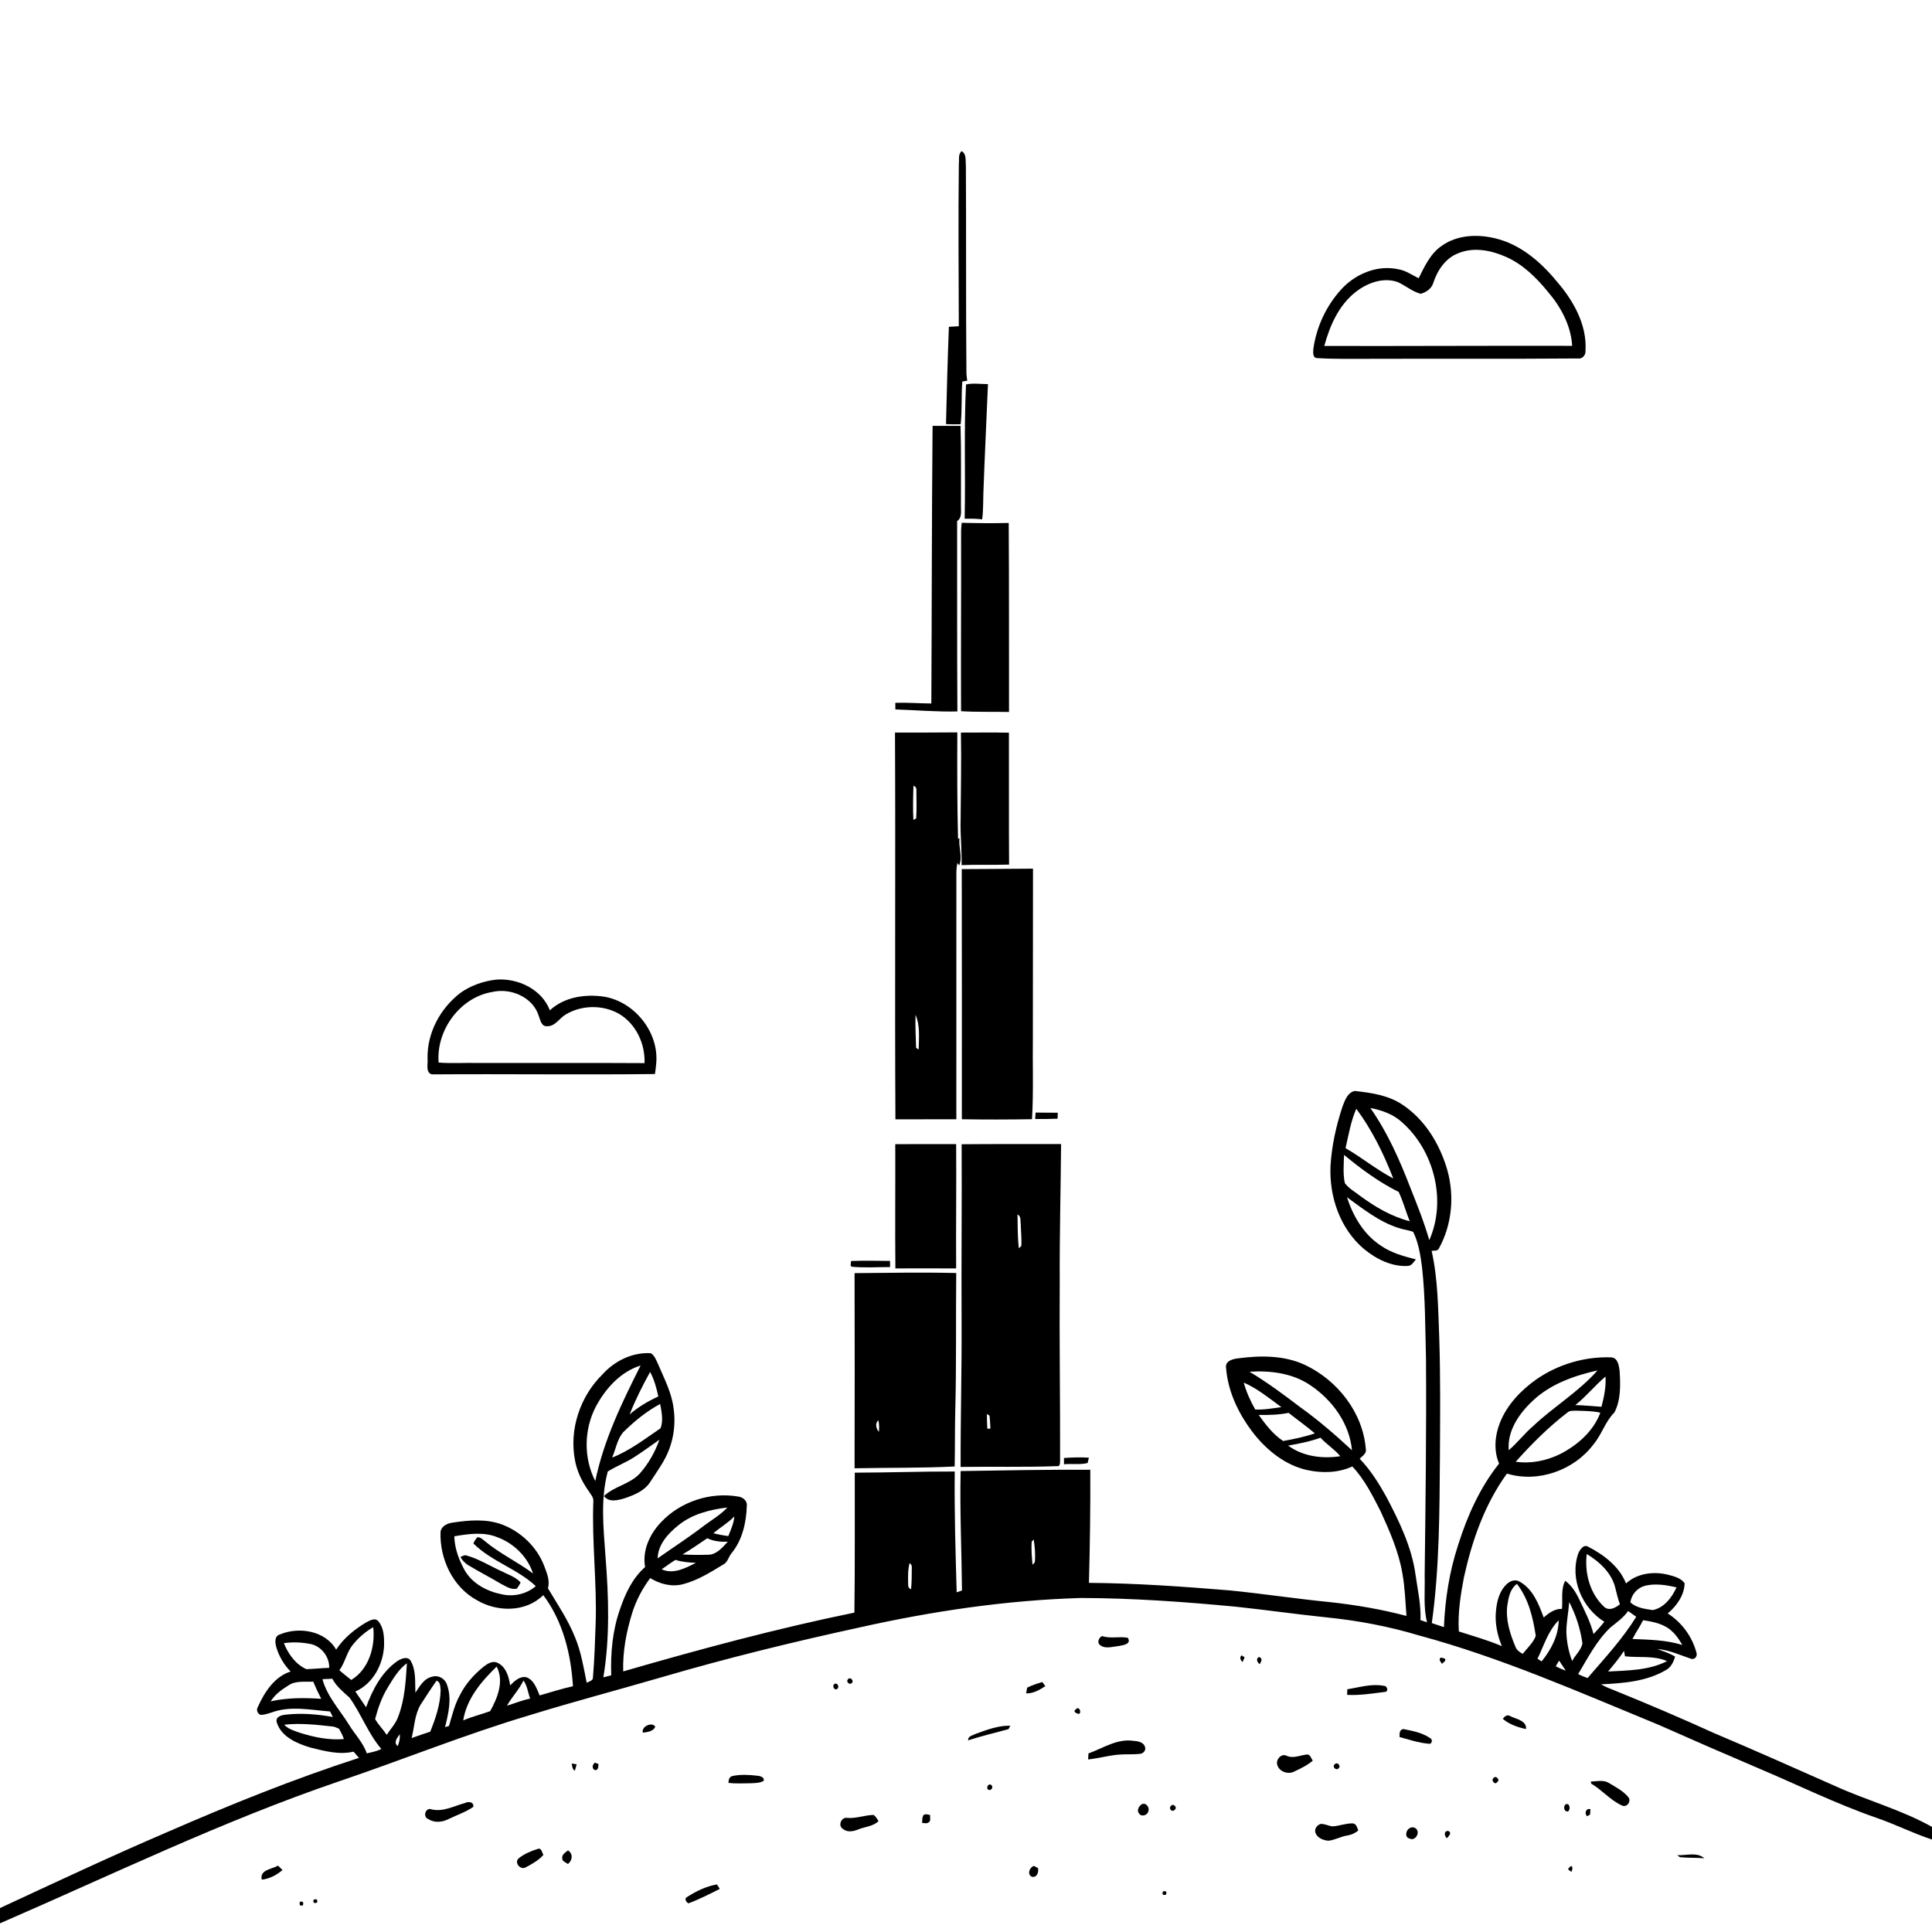 <svg xmlns="http://www.w3.org/2000/svg" viewBox="0 0 1024 1024" version="1.1">
<g id="Parent-Group"><g id="Group-rgba(0,0,0,0)" fill="rgba(0,0,0,0)">
<path fill="rgba(0,0,0,0)" opacity="1.00" d=" M 0.00 0.00 L 1024.00 0.00 L 1024.00 968.30 C 1007.63 959.12 989.39 954.27 972.39 946.52 C 951.10 937.13 929.88 927.59 908.44 918.56 C 891.16 910.70 873.70 903.25 856.10 896.11 C 853.52 895.13 850.96 894.08 848.56 892.73 C 860.29 892.15 872.62 891.29 882.98 885.16 C 885.71 883.72 886.98 880.84 887.86 878.05 C 884.90 876.22 881.58 875.19 878.34 874.03 C 884.55 874.46 890.21 877.14 896.02 879.09 C 898.06 880.01 899.85 877.95 899.16 875.97 C 896.91 867.43 891.37 859.90 883.91 855.16 C 888.64 851.25 892.78 845.43 892.89 839.13 C 890.80 836.26 887.08 835.43 883.84 834.58 C 876.31 832.76 867.72 833.89 861.83 839.25 C 858.26 830.26 850.13 824.13 841.82 819.82 C 839.32 818.27 837.33 821.45 836.49 823.44 C 831.90 836.79 838.53 852.29 850.33 859.57 C 848.55 861.85 846.58 863.97 844.60 866.09 C 842.98 859.69 839.91 853.81 837.11 847.87 C 835.31 844.06 833.04 840.39 829.61 837.85 C 827.16 842.42 828.37 847.78 827.88 852.73 C 824.04 852.65 820.92 854.87 818.21 857.32 C 815.54 850.20 812.55 842.34 805.57 838.38 C 803.29 836.87 800.41 837.84 798.62 839.62 C 794.65 843.26 793.33 848.85 792.87 854.03 C 792.28 860.34 793.60 866.68 796.02 872.50 C 788.63 869.32 780.86 867.16 773.21 864.70 C 772.62 855.01 774.11 845.37 775.94 835.89 C 780.24 816.48 786.93 797.24 798.71 781.03 C 815.26 786.11 834.39 779.23 844.65 765.46 C 848.99 760.26 850.83 753.43 855.68 748.62 C 859.19 741.86 858.88 733.85 858.42 726.45 C 858.05 723.72 857.45 719.61 853.96 719.43 C 839.89 718.92 825.71 723.14 814.16 731.19 C 805.99 737.01 798.71 744.64 794.99 754.09 C 792.27 760.92 791.62 768.86 794.54 775.73 C 784.42 788.42 777.68 803.47 772.84 818.88 C 768.21 832.93 765.92 847.65 765.31 862.41 C 763.17 861.68 761.03 860.97 758.89 860.27 C 763.00 830.71 762.96 800.75 763.20 770.95 C 763.30 750.30 763.51 729.65 762.83 709.01 C 762.21 693.62 762.19 678.07 758.79 662.97 C 760.13 662.75 762.01 663.24 762.69 661.63 C 769.62 649.04 770.98 633.75 767.06 619.98 C 763.14 606.47 755.33 593.54 743.48 585.61 C 736.00 580.51 726.86 579.19 718.07 578.23 C 714.20 579.00 712.81 583.31 711.53 586.54 C 708.20 596.72 705.80 607.28 705.20 618.00 C 704.44 634.25 710.30 651.35 722.96 662.01 C 729.42 667.32 737.58 671.46 746.13 670.98 C 748.23 670.93 749.24 668.91 750.43 667.50 C 743.97 665.84 737.37 664.07 731.84 660.19 C 722.83 654.30 717.16 644.61 713.91 634.56 C 722.46 640.74 730.93 647.53 741.11 650.81 C 743.68 651.73 746.47 651.90 749.01 652.92 C 751.89 658.72 752.85 665.24 753.70 671.59 C 755.49 687.66 755.37 703.84 755.80 719.98 C 756.08 758.33 755.56 796.68 755.10 835.02 C 755.33 843.28 754.34 851.74 756.35 859.83 C 755.19 859.44 754.02 859.04 752.88 858.70 C 753.24 850.69 751.41 842.79 750.30 834.91 C 748.31 820.04 741.65 806.40 734.75 793.27 C 730.77 786.11 726.36 779.09 720.66 773.15 C 722.07 771.72 724.39 770.44 723.92 768.07 C 722.39 748.70 708.93 731.59 691.63 723.42 C 680.56 718.25 667.90 718.40 656.04 719.97 C 653.33 720.29 649.31 721.37 649.83 724.92 C 650.82 737.91 656.79 750.04 664.77 760.16 C 671.91 769.08 681.47 776.64 692.82 779.16 C 700.72 780.90 709.34 780.69 716.77 777.26 C 723.26 784.16 727.52 792.73 731.79 801.09 C 736.61 811.70 741.39 822.53 743.33 834.11 C 744.65 841.50 744.87 849.02 745.45 856.48 C 732.20 852.96 718.64 850.66 705.02 849.17 C 687.29 847.43 669.66 844.74 651.93 842.96 C 627.06 840.90 602.13 839.14 577.16 838.95 C 577.70 818.96 577.98 798.98 577.87 778.99 C 554.97 778.92 532.06 779.31 509.16 779.69 C 508.67 800.80 509.68 821.89 509.87 842.99 C 508.93 843.31 507.99 843.63 507.06 843.96 C 506.44 822.63 505.79 801.28 506.04 779.93 C 488.37 779.87 470.71 780.52 453.05 780.54 C 452.98 805.27 453.19 829.99 452.85 854.72 C 411.54 863.17 370.80 874.17 330.31 885.88 C 330.00 875.40 331.94 864.96 335.05 854.98 C 337.13 848.29 340.45 842.04 344.62 836.42 C 349.80 839.59 356.09 841.25 362.09 839.63 C 369.77 837.62 376.60 833.33 383.31 829.24 C 385.61 828.11 386.08 825.42 387.50 823.52 C 393.42 816.47 395.58 807.01 395.82 798.00 C 396.11 795.29 393.54 793.42 391.10 793.18 C 376.53 790.71 360.77 795.85 350.58 806.59 C 344.48 812.83 340.32 821.71 341.91 830.57 C 335.31 836.37 331.45 844.51 328.69 852.69 C 324.66 863.96 323.55 876.06 323.96 887.96 C 322.57 888.31 321.17 888.65 319.79 889.03 C 323.32 867.90 322.62 846.31 320.93 825.03 C 319.89 810.02 318.15 794.66 322.14 779.91 C 326.71 777.09 331.76 775.16 336.27 772.24 C 340.78 769.33 345.13 766.18 349.51 763.08 C 347.18 769.65 343.66 775.88 339.02 781.09 C 333.80 786.69 325.57 787.74 320.10 792.93 C 322.71 796.43 327.41 795.21 330.96 794.15 C 336.05 792.43 341.56 790.26 344.59 785.53 C 347.30 781.27 350.31 777.18 352.65 772.69 C 356.89 764.55 358.36 755.06 356.95 746.00 C 355.88 737.87 351.98 730.57 348.85 723.12 C 347.80 721.04 347.05 718.52 344.97 717.23 C 335.25 716.64 325.86 721.25 319.41 728.37 C 307.47 740.05 301.55 757.66 304.78 774.13 C 305.85 779.94 308.51 785.33 311.89 790.14 C 313.00 791.96 314.80 793.65 314.47 795.99 C 313.67 817.60 316.45 839.16 315.70 860.78 C 315.38 870.14 315.07 879.52 314.29 888.87 C 314.47 890.83 312.28 891.14 310.96 891.89 C 309.34 883.86 308.03 875.68 304.89 868.06 C 301.21 858.71 295.51 850.39 290.41 841.80 C 291.65 837.64 289.73 833.52 288.32 829.68 C 284.41 819.70 275.98 811.75 266.00 807.98 C 257.65 804.94 248.55 805.71 239.95 807.01 C 237.14 807.36 233.80 808.88 233.49 812.07 C 233.02 826.29 239.98 841.19 252.76 848.13 C 263.56 854.51 278.65 854.63 287.95 845.46 C 298.37 859.32 302.63 876.68 303.68 893.74 C 297.70 895.04 291.89 896.94 286.02 898.61 C 284.46 895.03 283.07 890.45 279.03 888.99 C 275.49 888.23 272.67 891.02 270.39 893.30 C 269.71 888.74 268.24 883.43 263.70 881.32 C 261.13 880.03 258.42 881.78 256.41 883.31 C 251.20 887.51 246.62 892.62 243.65 898.66 C 240.87 903.69 239.63 909.33 237.98 914.77 C 237.46 914.94 236.41 915.26 235.89 915.43 C 237.68 908.19 239.57 900.33 236.96 893.07 C 236.00 889.79 232.43 887.64 229.10 888.69 C 224.70 889.56 222.48 893.78 220.17 897.16 C 219.90 891.54 220.62 885.45 217.72 880.37 C 216.15 877.53 212.47 879.14 210.44 880.52 C 202.22 886.34 197.41 895.65 194.02 904.89 C 192.14 902.09 190.26 899.30 188.33 896.54 C 197.77 892.43 203.22 881.96 203.58 871.98 C 203.65 867.68 203.46 862.84 200.59 859.39 C 198.79 857.14 195.99 858.94 194.04 859.93 C 187.87 863.62 182.13 868.28 178.16 874.34 C 172.44 864.27 158.41 862.06 148.36 866.29 C 145.37 867.14 145.79 870.58 146.41 872.95 C 147.84 877.81 150.47 882.32 154.03 885.94 C 145.39 888.71 140.20 896.88 136.66 904.73 C 135.75 906.20 136.38 908.21 138.00 908.86 C 139.98 909.02 141.87 908.26 143.74 907.73 C 153.76 903.93 164.61 906.33 174.95 907.11 C 175.45 908.07 175.94 909.05 176.43 910.05 C 168.35 908.57 160.03 907.89 151.85 908.76 C 149.51 908.94 145.75 909.73 146.71 912.95 C 149.12 920.69 157.59 924.17 164.73 926.30 C 172.06 928.10 179.85 930.21 187.38 928.40 C 188.34 929.48 189.31 930.59 190.26 931.71 C 155.54 942.94 121.68 956.64 88.24 971.22 C 58.54 983.94 29.31 997.72 0.00 1011.31 L 0.00 0.00 M 508.21 86.90 C 507.87 115.57 508.11 144.24 508.19 172.91 C 506.43 173.02 504.68 173.12 502.93 173.22 C 502.27 190.40 501.80 207.59 501.40 224.77 C 503.99 224.95 506.58 224.90 509.18 224.85 C 509.99 217.34 509.47 209.76 510.03 202.23 C 510.69 202.11 512.00 201.87 512.66 201.75 C 512.49 200.51 512.31 199.29 512.23 198.06 C 511.89 161.35 512.16 124.64 511.94 87.94 C 511.64 85.32 512.44 81.63 509.70 80.11 C 507.69 81.77 508.51 84.64 508.21 86.90 M 764.24 130.23 C 758.18 134.30 755.07 141.16 751.92 147.47 C 748.38 145.76 745.07 143.36 741.11 142.71 C 729.91 140.24 718.12 145.26 710.65 153.64 C 702.84 162.29 697.70 173.40 696.10 184.94 C 696.03 186.59 695.61 189.63 697.98 189.78 C 706.95 190.39 715.94 190.13 724.92 190.18 C 761.94 190.05 798.96 190.29 835.98 189.99 C 838.51 190.47 840.50 188.42 840.35 185.92 C 841.18 172.01 833.85 159.20 825.01 149.03 C 816.46 138.63 805.57 129.31 792.15 126.24 C 782.83 124.03 772.27 124.54 764.24 130.23 M 512.02 203.77 C 510.83 227.47 511.81 251.20 511.29 274.92 C 514.39 274.89 517.49 274.88 520.58 275.26 C 521.19 270.53 521.06 265.75 521.22 261.00 C 521.91 241.86 522.85 222.73 523.64 203.59 C 519.77 203.58 515.83 202.95 512.02 203.77 M 493.63 372.86 C 487.26 372.82 480.90 372.31 474.54 372.51 C 474.54 373.39 474.55 375.14 474.56 376.01 C 485.52 376.37 496.46 377.35 507.44 377.08 C 507.22 343.46 507.35 309.82 507.30 276.20 C 510.06 274.29 509.22 270.88 509.32 267.99 C 509.27 253.90 509.52 239.81 509.12 225.73 C 504.18 225.71 499.23 225.72 494.29 225.71 C 493.84 274.76 493.89 323.81 493.63 372.86 M 509.73 277.09 C 509.32 280.03 509.36 283.01 509.40 285.97 C 509.47 316.30 509.26 346.62 509.38 376.95 C 517.84 377.47 526.32 377.18 534.80 377.36 C 534.73 343.97 534.88 310.57 534.64 277.17 C 526.33 277.40 518.03 277.30 509.73 277.09 M 474.36 388.28 C 474.70 456.61 474.21 524.94 474.59 593.27 C 485.35 593.18 496.11 593.32 506.88 593.23 C 506.89 549.47 506.88 505.71 506.90 461.95 C 506.94 460.41 507.12 458.89 507.43 457.39 L 508.38 458.68 C 510.37 454.03 507.94 449.14 508.56 444.28 L 507.78 444.57 C 507.30 425.77 507.33 406.97 507.40 388.18 C 496.39 388.27 485.37 388.28 474.36 388.28 M 509.31 388.29 C 509.59 403.54 509.26 418.80 509.15 434.05 C 508.89 442.22 509.80 450.35 509.67 458.53 C 518.05 458.17 526.44 458.53 534.83 458.25 C 534.68 434.95 534.82 411.64 534.75 388.34 C 526.27 388.16 517.79 388.30 509.31 388.29 M 509.75 460.65 C 509.85 504.84 509.79 549.03 509.80 593.22 C 522.19 593.43 534.59 593.40 546.99 593.20 C 547.84 578.48 547.24 563.72 547.44 548.99 C 547.43 519.46 547.48 489.93 547.51 460.41 C 534.93 460.55 522.34 460.53 509.75 460.65 M 244.08 526.21 C 233.39 534.37 226.33 547.39 226.61 561.00 C 226.93 563.70 225.36 568.63 228.99 569.44 C 268.36 569.16 307.77 569.71 347.14 569.26 C 347.39 567.47 347.65 565.70 347.78 563.91 C 349.50 547.37 336.49 530.98 320.21 528.26 C 310.23 526.78 299.08 528.39 291.44 535.49 C 287.14 524.27 274.42 518.29 262.90 519.23 C 256.21 520.02 249.60 522.30 244.08 526.21 M 548.89 589.68 C 548.83 590.54 548.70 592.26 548.64 593.11 C 552.61 593.14 556.57 593.11 560.54 592.93 C 560.57 592.14 560.63 590.56 560.65 589.77 C 556.73 589.70 552.81 589.79 548.89 589.68 M 474.51 606.43 C 474.60 628.38 474.36 650.34 474.57 672.29 C 485.31 672.29 496.04 672.19 506.77 672.30 C 506.63 650.33 506.95 628.37 506.78 606.41 C 496.03 606.35 485.27 606.42 474.51 606.43 M 509.69 606.47 C 509.86 637.66 509.49 668.86 509.66 700.05 C 509.80 725.87 509.07 751.68 509.15 777.50 C 526.13 777.26 543.12 777.71 560.09 777.09 C 562.08 777.50 561.78 775.15 561.87 773.97 C 561.96 742.32 561.45 710.66 561.68 679.01 C 561.56 654.79 562.20 630.59 562.40 606.38 C 544.83 606.38 527.26 606.32 509.69 606.47 M 451.08 668.36 C 451.12 669.44 450.16 671.50 451.97 671.44 C 458.53 672.00 465.16 671.57 471.76 671.57 C 471.75 670.48 471.75 669.39 471.74 668.31 C 464.85 668.26 457.96 668.09 451.08 668.36 M 452.94 674.79 C 453.06 709.26 453.00 743.74 452.94 778.22 C 470.62 777.84 488.34 778.17 505.99 777.26 C 506.22 767.48 506.05 757.70 506.31 747.93 C 506.94 723.53 506.57 699.13 506.82 674.73 C 488.87 674.30 470.89 674.62 452.94 674.79 M 563.92 772.77 C 563.92 773.61 563.93 775.27 563.94 776.10 C 568.08 775.66 572.40 776.46 576.45 775.43 C 576.62 774.72 576.96 773.31 577.13 772.60 C 572.72 772.30 568.31 772.46 563.92 772.77 Z" />
<path fill="rgba(0,0,0,0)" opacity="1.00" d=" M 773.01 134.19 C 781.07 130.85 790.18 132.64 797.92 136.02 C 806.99 139.94 814.19 147.03 820.36 154.58 C 827.29 162.65 832.63 172.51 833.29 183.30 C 789.49 183.19 745.69 183.47 701.90 183.37 C 704.82 172.61 709.61 161.65 718.66 154.66 C 724.75 149.94 733.01 146.86 740.63 149.43 C 744.90 151.27 748.46 154.55 753.05 155.73 C 756.00 154.83 758.79 153.00 759.69 149.88 C 761.88 143.22 766.20 136.72 773.01 134.19 Z" />
<path fill="rgba(0,0,0,0)" opacity="1.00" d=" M 260.94 525.76 C 270.65 523.49 282.44 528.45 285.53 538.41 C 286.38 540.54 286.91 544.19 289.98 543.91 C 294.31 544.04 296.48 539.65 299.83 537.71 C 308.20 532.65 319.35 532.48 327.90 537.23 C 337.00 542.51 342.00 553.10 341.62 563.47 C 312.07 563.29 282.53 563.44 252.99 563.39 C 246.15 563.24 239.29 563.72 232.47 563.17 C 231.14 546.06 243.77 528.61 260.94 525.76 Z" />
<path fill="rgba(0,0,0,0)" opacity="1.00" d=" M 455.50 862.60 C 494.08 853.95 533.41 848.13 572.97 846.96 C 600.35 847.04 627.70 848.99 654.95 851.58 C 671.04 853.27 687.06 855.60 703.15 857.25 C 719.66 858.92 736.03 861.99 751.93 866.77 C 795.66 878.55 837.15 896.95 878.94 914.12 C 896.53 921.92 914.16 929.62 931.86 937.16 C 952.76 945.97 973.14 956.06 994.60 963.50 C 1004.57 966.89 1013.97 971.74 1024.00 974.99 L 1024.00 1024.00 L 0.00 1024.00 L 0.00 1019.40 C 59.45 993.60 117.94 965.22 179.37 944.25 C 213.08 932.84 246.12 919.43 280.24 909.23 C 303.69 901.99 327.43 895.74 350.99 888.88 C 385.48 878.78 420.40 870.23 455.50 862.60 M 584.11 867.13 C 582.62 867.94 581.51 869.88 582.58 871.49 C 585.33 874.31 589.57 872.76 592.97 872.42 C 595.25 871.97 599.85 871.48 597.78 868.08 C 593.31 867.17 588.58 868.69 584.11 867.13 M 658.04 877.35 C 656.81 878.66 657.51 879.82 658.58 880.95 C 658.94 880.10 659.31 879.25 659.68 878.41 C 659.27 878.14 658.45 877.61 658.04 877.35 M 667.28 878.22 C 665.50 879.14 666.34 881.15 667.66 882.03 C 668.59 880.58 669.40 878.93 667.28 878.22 M 763.59 878.55 C 762.34 879.70 763.59 880.80 764.28 881.87 C 764.95 881.08 766.51 880.45 765.92 879.17 C 765.16 878.86 764.38 878.65 763.59 878.55 M 449.35 890.16 C 448.23 891.58 450.62 893.39 451.64 891.86 C 452.68 890.44 450.34 888.57 449.35 890.16 M 442.23 892.60 C 440.79 893.60 442.36 896.36 443.87 895.05 C 445.07 894.01 443.65 891.51 442.23 892.60 M 544.41 894.49 C 544.27 895.25 543.99 896.76 543.85 897.51 C 547.62 897.69 551.01 895.68 554.05 893.69 C 553.52 892.95 552.99 892.23 552.46 891.52 C 549.71 892.32 546.97 893.20 544.41 894.49 M 714.11 895.34 C 714.08 896.08 714.03 897.57 714.00 898.31 C 720.71 898.70 727.39 897.54 734.04 896.76 C 736.14 896.68 735.31 893.47 733.53 893.54 C 727.04 892.24 720.50 894.34 714.11 895.34 M 570.26 905.97 C 568.23 907.24 570.98 908.50 572.11 908.35 C 573.33 906.98 571.62 904.17 570.26 905.97 M 796.51 911.03 C 799.97 913.96 804.45 915.52 808.84 916.43 C 809.20 911.91 803.65 911.18 800.54 909.62 C 798.85 908.52 797.50 909.67 796.51 911.03 M 340.72 918.35 C 343.10 918.06 346.18 917.71 347.30 915.28 C 345.86 912.38 339.78 914.96 340.72 918.35 M 516.97 919.04 C 515.53 919.88 512.88 920.16 513.16 922.41 C 520.21 920.15 527.40 918.40 534.54 916.48 C 534.77 916.03 535.25 915.11 535.48 914.66 C 529.09 914.49 522.91 916.90 516.97 919.04 M 741.81 920.69 C 746.85 922.01 751.86 923.76 757.08 924.19 C 759.10 924.73 759.56 921.88 757.90 921.19 C 753.83 918.35 748.70 917.43 743.92 916.44 C 741.64 916.61 741.74 918.98 741.81 920.69 M 576.90 929.36 C 576.86 930.16 576.77 931.75 576.72 932.55 C 582.84 931.89 588.80 930.06 594.98 929.87 C 598.03 929.74 601.09 929.93 604.14 929.58 C 605.88 929.53 607.47 927.78 606.91 926.01 C 606.22 923.43 603.17 922.82 600.90 922.70 C 592.29 921.33 584.66 926.54 576.90 929.36 M 676.90 935.08 C 677.67 938.95 682.65 940.72 685.98 938.95 C 689.40 937.32 692.88 935.68 695.79 933.21 C 694.96 932.08 694.65 930.26 693.11 929.89 C 689.36 930.16 685.65 932.26 681.94 930.60 C 679.24 929.21 676.30 932.38 676.90 935.08 M 303.03 934.71 C 303.27 936.07 303.32 937.69 304.66 938.53 C 305.00 937.40 305.33 936.27 305.65 935.14 C 304.77 935.03 303.89 934.88 303.03 934.71 M 315.33 934.22 C 314.09 935.31 313.65 936.62 314.81 937.96 C 316.99 938.93 317.20 936.48 317.20 934.99 C 316.73 934.80 315.80 934.41 315.33 934.22 M 707.33 935.21 C 705.98 936.51 708.16 938.59 709.44 937.29 C 711.06 935.95 708.64 933.46 707.33 935.21 M 388.39 941.28 C 386.53 941.62 386.14 943.36 386.09 944.98 C 390.03 945.43 394.01 945.19 397.97 945.16 C 400.29 945.03 402.79 945.11 404.83 943.82 C 405.10 941.70 402.66 941.29 401.11 941.14 C 396.89 940.67 392.56 940.44 388.39 941.28 M 791.55 942.48 C 790.11 943.53 792.42 946.36 793.49 944.57 C 795.49 943.35 792.55 940.67 791.55 942.48 M 843.16 944.28 C 843.21 944.55 843.32 945.10 843.37 945.37 C 849.21 948.73 853.60 954.31 859.90 957.05 C 862.55 958.11 864.90 954.27 862.86 952.32 C 860.18 949.13 856.37 947.20 852.86 945.09 C 849.97 943.19 846.37 944.17 843.16 944.28 M 523.57 948.38 C 524.84 949.59 526.81 947.54 525.56 946.29 C 524.33 944.73 522.52 947.18 523.57 948.38 M 246.53 955.62 C 240.44 957.22 234.40 960.78 227.95 958.79 C 225.15 958.75 224.26 963.16 226.99 964.12 C 230.33 966.33 234.51 965.83 237.92 964.06 C 242.22 961.97 246.86 960.44 250.81 957.71 C 251.39 955.13 248.29 954.60 246.53 955.62 M 604.68 956.67 C 603.42 957.65 602.44 959.83 603.74 961.19 C 604.93 963.15 608.23 962.19 608.62 960.02 C 609.59 957.76 606.79 954.67 604.68 956.67 M 829.60 956.51 C 828.49 957.76 829.08 960.49 831.13 960.09 C 832.69 958.80 831.82 955.05 829.60 956.51 M 620.56 957.25 C 619.26 958.52 621.12 960.72 622.50 959.34 C 624.40 958.14 621.86 955.43 620.56 957.25 M 841.14 962.64 C 841.55 962.43 842.36 962.01 842.76 961.80 C 842.81 961.08 842.92 959.62 842.97 958.90 C 840.56 958.26 839.63 961.11 841.14 962.64 M 489.32 962.20 C 488.76 963.45 488.81 964.88 488.74 966.24 C 489.77 966.14 491.01 966.69 491.93 966.05 C 493.61 965.33 492.82 963.38 492.98 962.00 C 491.75 961.77 490.37 961.15 489.32 962.20 M 448.88 963.51 C 445.83 963.08 444.00 967.74 446.76 969.36 C 449.14 971.35 452.34 970.70 454.97 969.60 C 458.53 968.16 462.81 968.06 465.65 965.21 C 464.85 964.05 464.19 962.78 463.05 961.94 C 458.28 962.05 453.70 963.97 448.88 963.51 M 697.23 971.48 C 698.27 974.19 701.33 975.40 704.03 975.62 C 707.51 975.30 710.60 973.38 714.05 972.87 C 716.22 972.51 718.26 971.63 719.92 970.17 C 719.28 968.69 718.92 966.57 716.93 966.43 C 713.21 966.34 709.70 967.91 706.01 968.01 C 703.99 967.69 702.08 966.62 700.02 966.72 C 698.05 967.23 696.49 969.45 697.23 971.48 M 747.12 969.00 C 745.12 969.94 744.37 973.83 747.05 974.44 C 749.60 975.91 752.27 972.44 751.15 970.08 C 750.50 968.57 748.43 968.03 747.12 969.00 M 766.91 974.29 C 767.86 973.19 769.84 971.31 767.52 970.42 C 765.15 970.46 765.47 973.17 766.91 974.29 M 274.85 985.00 C 272.36 987.34 276.02 991.42 278.72 989.69 C 282.07 987.92 285.50 986.01 288.02 983.12 C 287.26 981.92 287.04 979.19 284.96 979.98 C 281.39 981.12 277.77 982.61 274.85 985.00 M 298.00 984.92 C 297.89 986.64 299.94 987.05 300.98 987.96 C 303.48 986.12 303.83 982.46 301.04 980.74 C 299.75 981.83 297.71 982.90 298.00 984.92 M 889.00 983.27 C 889.34 983.54 890.01 984.08 890.35 984.34 C 894.65 984.78 899.00 984.57 903.32 984.92 C 899.46 981.44 893.68 983.54 889.00 983.27 M 138.76 996.26 C 142.87 995.83 146.64 993.78 149.75 991.15 C 148.96 990.35 148.15 989.57 147.34 988.81 C 144.12 990.77 137.45 990.99 138.76 996.26 M 546.96 994.73 C 549.63 995.32 550.65 992.23 550.16 990.12 C 549.61 989.83 548.52 989.26 547.98 988.97 C 545.63 989.73 544.25 993.55 546.96 994.73 M 831.09 990.82 C 831.53 991.15 832.41 991.81 832.85 992.14 C 833.35 991.09 833.78 989.95 832.90 988.98 C 832.09 989.35 831.49 989.96 831.09 990.82 M 364.27 1005.39 C 362.46 1006.23 363.68 1008.17 364.88 1008.81 C 370.60 1006.70 376.06 1003.87 381.51 1001.16 C 381.13 1000.56 380.38 999.38 380.00 998.78 C 374.36 999.75 369.06 1002.32 364.27 1005.39 M 616.41 1002.50 C 615.80 1004.07 616.32 1004.64 617.97 1004.22 C 618.58 1002.65 618.06 1002.08 616.41 1002.50 M 166.22 1006.90 C 165.81 1008.47 166.42 1008.98 168.04 1008.42 C 168.44 1006.81 167.83 1006.30 166.22 1006.90 M 158.99 1007.99 C 158.46 1009.66 158.98 1010.29 160.55 1009.89 C 161.03 1008.21 160.52 1007.58 158.99 1007.99 Z" />
<path fill="rgba(0,0,0,0)" opacity="1.00" d=" M 231.37 890.81 C 233.58 891.48 233.33 894.14 233.55 896.00 C 233.33 903.56 230.85 910.87 228.02 917.83 C 224.73 918.93 221.43 920.00 218.18 921.22 C 219.62 915.38 219.75 909.07 222.79 903.74 C 225.61 899.40 228.39 895.04 231.37 890.81 Z" />
</g>
<g id="Group-000000" fill="#000000">
<path fill="#000000" opacity="1.00" d=" M 508.21 86.90 C 508.51 84.64 507.69 81.77 509.70 80.11 C 512.44 81.63 511.64 85.32 511.94 87.94 C 512.16 124.64 511.89 161.35 512.23 198.06 C 512.31 199.29 512.49 200.51 512.66 201.75 C 512.00 201.87 510.69 202.11 510.03 202.23 C 509.47 209.76 509.99 217.34 509.18 224.85 C 506.58 224.90 503.99 224.95 501.40 224.77 C 501.80 207.59 502.27 190.40 502.93 173.22 C 504.68 173.12 506.43 173.02 508.19 172.91 C 508.11 144.24 507.87 115.57 508.21 86.90 Z" />
<path fill="#000000" opacity="1.00" d=" M 512.02 203.77 C 515.83 202.95 519.77 203.58 523.64 203.59 C 522.85 222.73 521.91 241.86 521.22 261.00 C 521.06 265.75 521.19 270.53 520.58 275.26 C 517.49 274.88 514.39 274.89 511.29 274.92 C 511.81 251.20 510.83 227.47 512.02 203.77 Z" />
<path fill="#000000" opacity="1.00" d=" M 493.63 372.86 C 493.89 323.81 493.84 274.76 494.29 225.71 C 499.23 225.72 504.18 225.71 509.12 225.73 C 509.52 239.81 509.27 253.90 509.32 267.99 C 509.22 270.88 510.06 274.29 507.30 276.20 C 507.35 309.82 507.22 343.46 507.44 377.08 C 496.46 377.35 485.52 376.37 474.56 376.01 C 474.55 375.14 474.54 373.39 474.54 372.51 C 480.90 372.31 487.26 372.82 493.63 372.86 Z" />
<path fill="#000000" opacity="1.00" d=" M 509.73 277.09 C 518.03 277.30 526.33 277.40 534.64 277.17 C 534.88 310.57 534.73 343.97 534.80 377.36 C 526.32 377.18 517.84 377.47 509.38 376.95 C 509.26 346.62 509.47 316.30 509.40 285.97 C 509.36 283.01 509.32 280.03 509.73 277.09 Z" />
<path fill="#000000" opacity="1.00" d=" M 474.36 388.28 C 485.37 388.28 496.39 388.27 507.40 388.18 C 507.33 406.97 507.30 425.77 507.78 444.57 L 508.56 444.28 C 507.94 449.14 510.37 454.03 508.38 458.68 L 507.43 457.39 C 507.12 458.89 506.94 460.41 506.90 461.95 C 506.88 505.71 506.89 549.47 506.88 593.23 C 496.11 593.32 485.35 593.18 474.59 593.27 C 474.21 524.94 474.70 456.61 474.36 388.28 M 484.16 416.42 C 483.97 422.46 483.80 428.52 484.12 434.56 C 484.49 434.37 485.22 433.99 485.59 433.80 C 485.92 428.85 485.73 423.88 485.70 418.93 C 485.82 417.72 485.30 416.88 484.16 416.42 M 485.24 537.88 C 485.06 543.71 485.39 549.56 485.55 555.40 C 485.90 555.60 486.58 556.02 486.93 556.23 C 487.01 550.15 487.76 543.55 485.24 537.88 Z" />
<path fill="#000000" opacity="1.00" d=" M 509.31 388.29 C 517.79 388.30 526.27 388.16 534.75 388.34 C 534.82 411.64 534.68 434.95 534.83 458.25 C 526.44 458.53 518.05 458.17 509.67 458.53 C 509.80 450.35 508.89 442.22 509.15 434.05 C 509.26 418.80 509.59 403.54 509.31 388.29 Z" />
<path fill="#000000" opacity="1.00" d=" M 509.75 460.65 C 522.34 460.53 534.93 460.55 547.51 460.41 C 547.48 489.93 547.43 519.46 547.44 548.99 C 547.24 563.72 547.84 578.48 546.99 593.20 C 534.59 593.40 522.19 593.43 509.80 593.22 C 509.79 549.03 509.85 504.84 509.75 460.65 Z" />
<path fill="#000000" opacity="1.00" d=" M 711.53 586.54 C 712.81 583.31 714.20 579.00 718.07 578.23 C 726.86 579.19 736.00 580.51 743.48 585.61 C 755.33 593.54 763.14 606.47 767.06 619.98 C 770.98 633.75 769.62 649.04 762.69 661.63 C 762.01 663.24 760.13 662.75 758.79 662.97 C 762.19 678.07 762.21 693.62 762.83 709.01 C 763.51 729.65 763.30 750.30 763.20 770.95 C 762.96 800.75 763.00 830.71 758.89 860.27 C 761.03 860.97 763.17 861.68 765.31 862.41 C 765.92 847.65 768.21 832.93 772.84 818.88 C 777.68 803.47 784.42 788.42 794.54 775.73 C 791.62 768.86 792.27 760.92 794.99 754.09 C 798.71 744.64 805.99 737.01 814.16 731.19 C 825.71 723.14 839.89 718.92 853.96 719.43 C 857.45 719.61 858.05 723.72 858.42 726.45 C 858.88 733.85 859.19 741.86 855.68 748.62 C 850.83 753.43 848.99 760.26 844.65 765.46 C 834.39 779.23 815.26 786.11 798.71 781.03 C 786.93 797.24 780.24 816.48 775.94 835.89 C 774.11 845.37 772.62 855.01 773.21 864.70 C 780.86 867.16 788.63 869.32 796.02 872.50 C 793.60 866.68 792.28 860.34 792.87 854.03 C 793.33 848.85 794.65 843.26 798.62 839.62 C 800.41 837.84 803.29 836.87 805.57 838.38 C 812.55 842.34 815.54 850.20 818.21 857.32 C 820.92 854.87 824.04 852.65 827.88 852.73 C 828.37 847.78 827.16 842.42 829.61 837.85 C 833.04 840.39 835.31 844.06 837.11 847.87 C 839.91 853.81 842.98 859.69 844.60 866.09 C 846.58 863.97 848.55 861.85 850.33 859.57 C 838.53 852.29 831.90 836.79 836.49 823.44 C 837.33 821.45 839.32 818.27 841.82 819.82 C 850.13 824.13 858.26 830.26 861.83 839.25 C 867.72 833.89 876.31 832.76 883.84 834.58 C 887.08 835.43 890.80 836.26 892.89 839.13 C 892.78 845.43 888.64 851.25 883.91 855.16 C 891.37 859.90 896.91 867.43 899.16 875.97 C 899.85 877.95 898.06 880.01 896.02 879.09 C 890.21 877.14 884.55 874.46 878.34 874.03 C 881.58 875.19 884.90 876.22 887.86 878.05 C 886.98 880.84 885.71 883.72 882.98 885.16 C 872.62 891.29 860.29 892.15 848.56 892.73 C 850.96 894.08 853.52 895.13 856.10 896.11 C 873.70 903.25 891.16 910.70 908.44 918.56 C 929.88 927.59 951.10 937.13 972.39 946.52 C 989.39 954.27 1007.63 959.12 1024.00 968.30 L 1024.00 974.99 C 1013.97 971.74 1004.57 966.89 994.60 963.50 C 973.14 956.06 952.76 945.97 931.86 937.16 C 914.16 929.62 896.53 921.92 878.94 914.12 C 837.15 896.95 795.66 878.55 751.93 866.77 C 736.03 861.99 719.66 858.92 703.15 857.25 C 687.06 855.60 671.04 853.27 654.95 851.58 C 627.70 848.99 600.35 847.04 572.97 846.96 C 533.41 848.13 494.08 853.95 455.50 862.60 C 420.40 870.23 385.48 878.78 350.99 888.88 C 327.43 895.74 303.69 901.99 280.24 909.23 C 246.12 919.43 213.08 932.84 179.37 944.25 C 117.94 965.22 59.45 993.60 0.00 1019.40 L 0.00 1011.31 C 29.31 997.72 58.54 983.94 88.24 971.22 C 121.68 956.64 155.54 942.94 190.26 931.71 C 189.31 930.59 188.34 929.48 187.38 928.40 C 179.85 930.21 172.06 928.10 164.73 926.30 C 157.59 924.17 149.12 920.69 146.71 912.95 C 145.75 909.73 149.51 908.94 151.85 908.76 C 160.03 907.89 168.35 908.57 176.43 910.05 C 175.94 909.05 175.45 908.07 174.95 907.11 C 164.61 906.33 153.76 903.93 143.74 907.73 C 141.87 908.26 139.98 909.02 138.00 908.86 C 136.38 908.21 135.75 906.20 136.66 904.73 C 140.20 896.88 145.39 888.71 154.03 885.94 C 150.47 882.32 147.84 877.81 146.41 872.95 C 145.79 870.58 145.37 867.14 148.36 866.29 C 158.41 862.06 172.44 864.27 178.16 874.34 C 182.13 868.28 187.87 863.62 194.04 859.93 C 195.99 858.94 198.79 857.14 200.59 859.39 C 203.46 862.84 203.65 867.68 203.58 871.98 C 203.22 881.96 197.77 892.43 188.33 896.54 C 190.26 899.30 192.14 902.09 194.02 904.89 C 197.41 895.65 202.22 886.34 210.44 880.52 C 212.47 879.14 216.15 877.53 217.72 880.37 C 220.62 885.45 219.90 891.54 220.17 897.16 C 222.48 893.78 224.70 889.56 229.10 888.69 C 232.43 887.64 236.00 889.79 236.96 893.07 C 239.57 900.33 237.68 908.19 235.89 915.43 C 236.41 915.26 237.46 914.94 237.98 914.77 C 239.63 909.33 240.87 903.69 243.65 898.66 C 246.62 892.62 251.20 887.51 256.41 883.31 C 258.42 881.78 261.13 880.03 263.70 881.32 C 268.24 883.43 269.71 888.74 270.39 893.30 C 272.67 891.02 275.49 888.23 279.03 888.99 C 283.07 890.45 284.46 895.03 286.02 898.61 C 291.89 896.94 297.70 895.04 303.68 893.74 C 302.63 876.68 298.37 859.32 287.95 845.46 C 278.65 854.63 263.56 854.51 252.76 848.13 C 239.98 841.19 233.02 826.29 233.49 812.07 C 233.80 808.88 237.14 807.36 239.95 807.01 C 248.55 805.71 257.65 804.94 266.00 807.98 C 275.98 811.75 284.41 819.70 288.32 829.68 C 289.73 833.52 291.65 837.64 290.41 841.80 C 295.51 850.39 301.21 858.71 304.89 868.06 C 308.03 875.68 309.34 883.86 310.96 891.89 C 312.28 891.14 314.47 890.83 314.29 888.87 C 315.07 879.52 315.38 870.14 315.70 860.78 C 316.45 839.16 313.67 817.60 314.47 795.99 C 314.80 793.65 313.00 791.96 311.89 790.14 C 308.51 785.33 305.85 779.94 304.78 774.13 C 301.55 757.66 307.47 740.05 319.41 728.37 C 325.86 721.25 335.25 716.64 344.97 717.23 C 347.05 718.52 347.80 721.04 348.85 723.12 C 351.98 730.57 355.88 737.87 356.95 746.00 C 358.36 755.06 356.89 764.55 352.65 772.69 C 350.31 777.18 347.30 781.27 344.59 785.53 C 341.56 790.26 336.05 792.43 330.96 794.15 C 327.41 795.21 322.71 796.43 320.10 792.93 C 325.57 787.74 333.80 786.69 339.02 781.09 C 343.66 775.88 347.18 769.65 349.51 763.08 C 345.13 766.18 340.78 769.33 336.27 772.24 C 331.76 775.16 326.71 777.09 322.14 779.91 C 318.15 794.66 319.89 810.02 320.93 825.03 C 322.62 846.31 323.32 867.90 319.79 889.03 C 321.17 888.65 322.57 888.31 323.96 887.96 C 323.55 876.06 324.66 863.96 328.69 852.69 C 331.45 844.51 335.31 836.37 341.91 830.57 C 340.32 821.71 344.48 812.83 350.58 806.59 C 360.77 795.85 376.53 790.71 391.10 793.18 C 393.54 793.42 396.11 795.29 395.82 798.00 C 395.58 807.01 393.42 816.47 387.50 823.52 C 386.08 825.42 385.61 828.11 383.31 829.24 C 376.60 833.33 369.77 837.62 362.09 839.63 C 356.09 841.25 349.80 839.59 344.62 836.42 C 340.45 842.04 337.13 848.29 335.05 854.98 C 331.94 864.96 330.00 875.40 330.31 885.88 C 370.80 874.17 411.54 863.17 452.85 854.72 C 453.19 829.99 452.98 805.27 453.05 780.54 C 470.71 780.52 488.37 779.87 506.04 779.93 C 505.79 801.28 506.44 822.63 507.06 843.96 C 507.99 843.63 508.93 843.31 509.87 842.99 C 509.68 821.89 508.67 800.80 509.16 779.69 C 532.06 779.31 554.97 778.92 577.87 778.99 C 577.98 798.98 577.70 818.96 577.16 838.95 C 602.13 839.14 627.06 840.90 651.93 842.96 C 669.66 844.74 687.29 847.43 705.02 849.17 C 718.64 850.66 732.20 852.96 745.45 856.48 C 744.87 849.02 744.65 841.50 743.33 834.11 C 741.39 822.53 736.61 811.70 731.79 801.09 C 727.52 792.73 723.26 784.16 716.77 777.26 C 709.34 780.69 700.72 780.90 692.82 779.16 C 681.47 776.64 671.91 769.08 664.77 760.16 C 656.79 750.04 650.82 737.91 649.83 724.92 C 649.31 721.37 653.33 720.29 656.04 719.97 C 667.90 718.40 680.56 718.25 691.63 723.42 C 708.93 731.59 722.39 748.70 723.92 768.07 C 724.39 770.44 722.07 771.72 720.66 773.15 C 726.36 779.09 730.77 786.11 734.75 793.27 C 741.65 806.40 748.31 820.04 750.30 834.91 C 751.41 842.79 753.24 850.69 752.88 858.70 C 754.02 859.04 755.19 859.44 756.35 859.83 C 754.34 851.74 755.33 843.28 755.10 835.02 C 755.56 796.68 756.08 758.33 755.80 719.98 C 755.37 703.84 755.49 687.66 753.70 671.59 C 752.85 665.24 751.89 658.72 749.01 652.92 C 746.47 651.90 743.68 651.73 741.11 650.81 C 730.93 647.53 722.46 640.74 713.91 634.56 C 717.16 644.61 722.83 654.30 731.84 660.19 C 737.37 664.07 743.97 665.84 750.43 667.50 C 749.24 668.91 748.23 670.93 746.13 670.98 C 737.58 671.46 729.42 667.32 722.96 662.01 C 710.30 651.35 704.44 634.25 705.20 618.00 C 705.80 607.28 708.20 596.72 711.53 586.54 M 713.16 608.55 C 721.82 613.54 729.59 619.97 738.46 624.60 C 733.41 611.60 727.21 598.86 718.86 587.67 C 715.94 594.30 714.81 601.54 713.16 608.55 M 726.31 587.25 C 735.40 600.20 741.82 614.74 747.49 629.44 C 751.13 638.62 754.83 647.80 757.55 657.31 C 766.83 636.33 760.16 609.90 743.13 594.85 C 738.49 590.55 732.41 588.44 726.31 587.25 M 712.38 612.12 C 712.24 617.09 711.72 622.20 712.80 627.09 C 714.93 629.95 718.18 631.70 720.95 633.87 C 728.88 639.73 737.56 644.81 747.18 647.28 C 745.11 642.15 743.71 636.76 741.33 631.76 C 730.86 626.54 721.38 619.57 712.38 612.12 M 315.73 745.70 C 309.47 757.81 309.27 772.82 315.51 784.99 C 319.96 763.36 329.66 743.33 339.53 723.75 C 328.83 727.07 320.84 736.05 315.73 745.70 M 812.45 742.38 C 805.21 749.10 798.80 758.33 799.66 768.65 C 804.32 764.68 808.04 759.72 812.72 755.73 C 823.64 745.45 836.75 737.68 846.72 726.35 C 834.34 729.14 821.84 733.52 812.45 742.38 M 662.25 727.04 C 671.63 732.64 680.40 739.18 689.09 745.79 C 698.81 752.72 707.82 760.58 716.58 768.67 C 715.30 754.59 706.16 742.01 694.61 734.27 C 685.20 727.81 673.39 726.34 662.25 727.04 M 344.57 727.17 C 340.54 734.46 336.78 741.94 333.71 749.69 C 338.25 745.72 343.46 742.67 348.92 740.16 C 347.96 735.68 346.78 731.21 344.57 727.17 M 834.95 744.72 C 839.59 744.84 844.20 745.29 848.82 745.62 C 850.19 740.39 851.29 735.03 850.97 729.59 C 845.33 734.31 840.75 740.16 834.95 744.72 M 659.21 732.79 C 660.60 737.79 662.72 742.55 665.29 747.06 C 669.95 747.30 674.55 746.44 679.15 745.81 C 672.75 741.11 666.53 736.00 659.21 732.79 M 330.21 759.22 C 327.05 763.01 326.40 768.14 324.43 772.55 C 333.79 768.90 341.86 762.61 350.10 757.02 C 351.66 752.94 350.67 748.31 349.89 744.13 C 342.57 748.08 336.10 753.39 330.21 759.22 M 830.69 748.73 C 820.70 756.41 811.74 765.36 803.36 774.75 C 811.35 775.90 819.61 774.26 826.82 770.72 C 836.03 766.03 844.52 758.65 848.21 748.76 C 844.22 747.81 840.09 747.85 836.02 747.71 C 834.22 747.79 832.13 747.40 830.69 748.73 M 667.14 749.94 C 670.80 755.06 674.79 760.31 680.12 763.77 C 685.77 762.73 691.45 761.59 696.90 759.72 C 692.42 755.90 687.61 752.50 683.00 748.85 C 677.78 749.89 672.45 750.04 667.14 749.94 M 682.75 766.20 C 690.59 771.98 700.92 773.29 710.37 771.82 C 707.32 768.10 703.13 765.56 699.90 762.02 C 694.35 764.06 688.54 765.15 682.75 766.20 M 359.43 808.53 C 354.06 812.84 348.73 818.68 348.57 825.95 C 356.68 820.25 365.02 814.87 372.89 808.83 C 377.16 805.64 381.86 802.93 385.54 799.00 C 376.28 800.12 366.78 802.50 359.43 808.53 M 378.10 812.67 C 380.71 813.30 383.35 813.84 386.03 814.14 C 387.37 810.77 388.92 807.41 389.22 803.75 C 385.89 807.18 381.71 809.56 378.10 812.67 M 240.79 814.27 C 240.95 820.78 243.33 827.00 246.48 832.62 C 250.61 839.50 258.27 843.50 265.96 845.01 C 272.16 846.45 279.16 844.90 283.97 840.68 C 274.15 831.43 260.46 827.63 250.90 818.05 C 251.43 816.88 252.10 815.81 252.89 814.84 C 254.55 814.56 255.74 815.86 256.93 816.78 C 264.82 823.42 274.29 827.79 282.51 833.97 C 279.66 825.18 272.44 818.09 263.86 814.86 C 256.54 811.78 248.38 812.97 240.79 814.27 M 361.76 823.86 C 366.14 824.18 370.55 824.18 374.95 824.05 C 379.65 824.22 382.85 820.24 385.75 817.14 C 382.04 817.28 378.26 816.95 374.87 815.30 C 370.50 818.16 366.30 821.26 361.76 823.86 M 546.84 817.01 C 546.50 821.09 546.93 825.26 547.25 829.36 C 547.56 829.02 548.16 828.35 548.47 828.02 C 548.85 824.01 548.53 819.96 547.89 816.01 C 547.63 816.26 547.10 816.76 546.84 817.01 M 841.00 823.65 C 839.78 833.77 842.70 844.77 850.36 851.79 C 853.05 853.96 856.29 852.13 858.58 850.30 C 857.61 847.64 856.95 844.90 856.28 842.17 C 854.54 833.97 847.90 827.82 841.00 823.65 M 350.69 831.74 C 356.80 834.62 363.41 831.12 368.86 828.33 C 365.19 828.19 361.54 827.90 358.03 826.78 C 355.47 828.26 353.17 830.14 350.69 831.74 M 482.10 828.48 C 481.10 832.27 481.27 836.25 481.35 840.14 C 481.31 841.19 481.83 841.93 482.89 842.36 C 483.25 838.57 483.25 834.75 483.27 830.95 C 483.39 829.89 483.00 829.07 482.10 828.48 M 798.90 850.97 C 797.94 858.50 800.33 865.94 803.21 872.79 C 803.86 874.58 805.43 875.71 807.08 876.57 C 809.46 873.50 812.63 870.76 813.99 867.06 C 812.54 857.38 810.14 847.36 804.01 839.50 C 800.34 842.11 799.52 846.81 798.90 850.97 M 864.14 849.31 C 867.33 852.23 871.88 852.76 875.99 853.38 C 882.04 852.18 886.20 846.67 888.59 841.32 C 883.17 840.10 877.44 839.14 871.96 840.47 C 867.83 841.56 864.69 845.04 864.14 849.31 M 831.71 849.11 C 831.35 854.43 830.20 859.68 830.20 865.03 C 830.38 870.26 831.40 875.48 833.27 880.38 C 834.91 877.20 838.01 874.65 838.73 871.09 C 837.68 863.46 835.28 855.93 831.71 849.11 M 853.59 862.56 C 846.25 869.53 841.62 878.71 836.46 887.29 C 838.05 888.13 839.72 888.81 841.45 889.39 C 850.48 878.94 859.94 868.71 867.25 856.93 C 865.79 855.93 864.34 854.90 862.93 853.87 C 860.45 857.40 856.93 859.91 853.59 862.56 M 814.91 879.20 C 815.46 879.54 816.56 880.23 817.10 880.57 C 822.13 874.35 826.03 866.93 826.15 858.77 C 820.52 864.45 818.28 872.18 814.91 879.20 M 865.25 868.70 C 874.12 869.05 883.11 869.22 891.67 871.87 C 890.13 869.29 888.54 866.68 886.26 864.69 C 882.18 860.69 876.29 859.55 870.86 858.75 C 869.20 862.18 866.95 865.29 865.25 868.70 M 186.81 871.98 C 183.71 875.99 182.85 881.20 179.88 885.29 C 181.92 887.06 184.05 888.72 186.17 890.41 C 195.50 884.77 198.98 872.80 197.82 862.44 C 193.60 864.89 189.85 868.15 186.81 871.98 M 150.46 870.90 C 152.74 876.59 156.64 882.12 162.37 884.69 C 166.41 884.59 170.43 884.10 174.47 883.99 C 174.70 878.08 170.10 872.24 164.21 871.28 C 159.68 870.42 155.03 870.25 150.46 870.90 M 852.31 885.94 C 862.85 885.37 873.95 885.37 883.58 880.44 C 876.62 877.34 868.67 878.74 861.29 877.87 C 861.15 877.16 860.88 875.74 860.75 875.03 C 858.20 878.87 855.28 882.43 852.31 885.94 M 824.59 883.17 C 826.30 884.08 828.08 884.86 829.93 885.49 C 828.75 883.70 827.51 881.95 826.36 880.15 C 825.77 881.15 825.15 882.13 824.59 883.17 M 205.46 894.50 C 202.33 899.64 200.34 905.35 198.81 911.14 C 200.53 914.17 203.07 916.61 204.97 919.52 C 206.98 916.37 209.70 913.64 210.98 910.07 C 214.52 901.01 215.07 891.16 215.67 881.56 C 211.17 884.85 208.32 889.83 205.46 894.50 M 245.51 911.86 C 250.14 909.84 255.07 908.67 259.80 906.95 C 263.71 899.93 267.29 891.02 263.23 883.32 C 255.15 891.16 247.32 900.35 245.51 911.86 M 170.90 890.00 C 173.35 899.07 179.99 906.15 184.87 913.97 C 187.95 919.14 192.44 923.51 194.40 929.31 C 197.03 928.73 199.71 928.21 202.14 927.01 C 195.13 918.85 191.49 908.49 185.29 899.80 C 181.91 896.76 178.30 893.87 176.13 889.76 C 174.38 889.83 172.64 889.90 170.90 890.00 M 152.99 893.23 C 149.39 895.50 145.74 898.03 143.49 901.74 C 152.27 899.78 161.39 899.81 170.26 900.41 C 168.73 897.43 167.29 894.40 166.01 891.30 C 161.66 891.56 156.83 890.65 152.99 893.23 M 231.37 890.81 C 228.39 895.04 225.61 899.40 222.79 903.74 C 219.75 909.07 219.62 915.38 218.18 921.22 C 221.43 920.00 224.73 918.93 228.02 917.83 C 230.85 910.87 233.33 903.56 233.55 896.00 C 233.33 894.14 233.58 891.48 231.37 890.81 M 277.45 890.70 C 275.16 895.55 271.30 899.40 268.71 904.05 C 272.81 902.80 276.79 901.16 281.00 900.28 C 279.79 897.09 279.51 893.50 277.45 890.70 M 150.66 914.13 C 152.82 916.52 156.03 917.37 158.96 918.42 C 166.47 920.76 174.36 922.43 182.27 921.74 C 181.61 919.82 180.70 918.01 179.69 916.27 C 178.52 915.80 177.40 915.13 176.12 915.07 C 167.68 914.15 159.14 913.17 150.66 914.13 M 210.77 925.46 C 211.67 923.48 212.07 921.32 211.89 919.16 C 210.62 920.97 208.36 923.52 210.77 925.46 Z" />
<path fill="#000000" opacity="1.00" d=" M 474.51 606.43 C 485.27 606.42 496.03 606.35 506.78 606.41 C 506.95 628.37 506.63 650.33 506.77 672.30 C 496.04 672.19 485.31 672.29 474.57 672.29 C 474.36 650.34 474.60 628.38 474.51 606.43 Z" />
<path fill="#000000" opacity="1.00" d=" M 509.69 606.47 C 527.26 606.32 544.83 606.38 562.40 606.38 C 562.20 630.59 561.56 654.79 561.68 679.01 C 561.45 710.66 561.96 742.32 561.87 773.97 C 561.78 775.15 562.08 777.50 560.09 777.09 C 543.12 777.71 526.13 777.26 509.15 777.50 C 509.07 751.68 509.80 725.87 509.66 700.05 C 509.49 668.86 509.86 637.66 509.69 606.47 M 539.30 643.69 C 539.38 649.65 539.35 655.64 539.97 661.58 C 540.30 661.29 540.97 660.71 541.30 660.43 C 541.60 656.63 541.10 652.83 541.02 649.03 C 540.75 647.18 541.38 644.67 539.30 643.69 M 523.07 749.46 C 523.07 752.05 523.16 754.65 523.31 757.25 C 523.85 757.22 524.39 757.20 524.94 757.19 C 524.84 754.89 524.71 752.61 524.48 750.34 C 524.13 750.12 523.42 749.68 523.07 749.46 Z" />
<path fill="#000000" opacity="1.00" d=" M 451.08 668.36 C 457.96 668.09 464.85 668.26 471.74 668.31 C 471.75 669.39 471.75 670.48 471.76 671.57 C 465.16 671.57 458.53 672.00 451.97 671.44 C 450.16 671.50 451.12 669.44 451.08 668.36 Z" />
<path fill="#000000" opacity="1.00" d=" M 452.94 674.79 C 470.89 674.62 488.87 674.30 506.82 674.73 C 506.57 699.13 506.94 723.53 506.31 747.93 C 506.05 757.70 506.22 767.48 505.99 777.26 C 488.34 778.17 470.62 777.84 452.94 778.22 C 453.00 743.74 453.06 709.26 452.94 674.79 M 465.81 758.91 C 466.06 756.87 466.00 754.81 465.57 752.81 C 463.63 754.34 464.38 757.27 465.81 758.91 Z" />
<path fill="#000000" opacity="1.00" d=" M 563.92 772.77 C 568.31 772.46 572.72 772.30 577.13 772.60 C 576.96 773.31 576.62 774.72 576.45 775.43 C 572.40 776.46 568.08 775.66 563.94 776.10 C 563.93 775.27 563.92 773.61 563.92 772.77 Z" />
<path fill="#000000" opacity="1.00" d=" M 298.00 984.92 C 297.71 982.90 299.75 981.83 301.04 980.74 C 303.83 982.46 303.48 986.12 300.98 987.96 C 299.94 987.05 297.89 986.64 298.00 984.92 Z" />
</g>
<g id="Group-000000" fill="#000000">
<path fill="#000000" opacity="1.00" d=" M 764.24 130.23 C 772.27 124.54 782.83 124.03 792.15 126.24 C 805.57 129.31 816.46 138.63 825.01 149.03 C 833.85 159.20 841.18 172.01 840.35 185.92 C 840.50 188.42 838.51 190.47 835.98 189.99 C 798.96 190.29 761.94 190.05 724.92 190.18 C 715.94 190.13 706.95 190.39 697.98 189.78 C 695.61 189.63 696.03 186.59 696.10 184.94 C 697.70 173.40 702.84 162.29 710.65 153.64 C 718.12 145.26 729.91 140.24 741.11 142.71 C 745.07 143.36 748.38 145.76 751.92 147.47 C 755.07 141.16 758.18 134.30 764.24 130.23 M 773.01 134.19 C 766.20 136.72 761.88 143.22 759.69 149.88 C 758.79 153.00 756.00 154.83 753.05 155.73 C 748.46 154.55 744.90 151.27 740.63 149.43 C 733.01 146.86 724.75 149.94 718.66 154.66 C 709.61 161.65 704.82 172.61 701.90 183.37 C 745.69 183.47 789.49 183.19 833.29 183.30 C 832.63 172.51 827.29 162.65 820.36 154.58 C 814.19 147.03 806.99 139.94 797.92 136.02 C 790.18 132.64 781.07 130.85 773.01 134.19 Z" />
<path fill="#000000" opacity="1.00" d=" M 658.04 877.35 C 658.45 877.61 659.27 878.14 659.68 878.41 C 659.31 879.25 658.94 880.10 658.58 880.95 C 657.51 879.82 656.81 878.66 658.04 877.35 Z" />
<path fill="#000000" opacity="1.00" d=" M 449.35 890.16 C 450.34 888.57 452.68 890.44 451.64 891.86 C 450.62 893.39 448.23 891.58 449.35 890.16 Z" />
<path fill="#000000" opacity="1.00" d=" M 442.23 892.60 C 443.65 891.51 445.07 894.01 443.87 895.05 C 442.36 896.36 440.79 893.60 442.23 892.60 Z" />
<path fill="#000000" opacity="1.00" d=" M 516.97 919.04 C 522.91 916.90 529.09 914.49 535.48 914.66 C 535.25 915.11 534.77 916.03 534.54 916.48 C 527.40 918.40 520.21 920.15 513.16 922.41 C 512.88 920.16 515.53 919.88 516.97 919.04 Z" />
<path fill="#000000" opacity="1.00" d=" M 303.03 934.71 C 303.89 934.88 304.77 935.03 305.65 935.14 C 305.33 936.27 305.00 937.40 304.66 938.53 C 303.32 937.69 303.27 936.07 303.03 934.71 Z" />
<path fill="#000000" opacity="1.00" d=" M 523.57 948.38 C 522.52 947.18 524.33 944.73 525.56 946.29 C 526.81 947.54 524.84 949.59 523.57 948.38 Z" />
<path fill="#000000" opacity="1.00" d=" M 246.53 955.62 C 248.29 954.60 251.39 955.13 250.81 957.71 C 246.86 960.44 242.22 961.97 237.92 964.06 C 234.51 965.83 230.33 966.33 226.99 964.12 C 224.26 963.16 225.15 958.75 227.95 958.79 C 234.40 960.78 240.44 957.22 246.53 955.62 Z" />
<path fill="#000000" opacity="1.00" d=" M 620.56 957.25 C 621.86 955.43 624.40 958.14 622.50 959.34 C 621.12 960.72 619.26 958.52 620.56 957.25 Z" />
<path fill="#000000" opacity="1.00" d=" M 841.14 962.64 C 839.63 961.11 840.56 958.26 842.97 958.90 C 842.92 959.62 842.81 961.08 842.76 961.80 C 842.36 962.01 841.55 962.43 841.14 962.64 Z" />
<path fill="#000000" opacity="1.00" d=" M 697.23 971.48 C 696.49 969.45 698.05 967.23 700.02 966.72 C 702.08 966.62 703.99 967.69 706.01 968.01 C 709.70 967.91 713.21 966.34 716.93 966.43 C 718.92 966.57 719.28 968.69 719.92 970.17 C 718.26 971.63 716.22 972.51 714.05 972.87 C 710.60 973.38 707.51 975.30 704.03 975.62 C 701.33 975.40 698.27 974.19 697.23 971.48 Z" />
<path fill="#000000" opacity="1.00" d=" M 766.91 974.29 C 765.47 973.17 765.15 970.46 767.52 970.42 C 769.84 971.31 767.86 973.19 766.91 974.29 Z" />
<path fill="#000000" opacity="1.00" d=" M 158.99 1007.99 C 160.52 1007.58 161.03 1008.21 160.55 1009.89 C 158.98 1010.29 158.46 1009.66 158.99 1007.99 Z" />
</g>
<g id="Group-000000" fill="#000000">
<path fill="rgba(0,0,0,0)" opacity="1.00" d=" M 484.16 416.42 C 485.30 416.88 485.82 417.72 485.70 418.93 C 485.73 423.88 485.92 428.85 485.59 433.80 C 485.22 433.99 484.49 434.37 484.12 434.56 C 483.80 428.52 483.97 422.46 484.16 416.42 Z" />
<path fill="rgba(0,0,0,0)" opacity="1.00" d=" M 361.76 823.86 C 366.30 821.26 370.50 818.16 374.87 815.30 C 378.26 816.95 382.04 817.28 385.75 817.14 C 382.85 820.24 379.65 824.22 374.95 824.05 C 370.55 824.18 366.14 824.18 361.76 823.86 Z" />
</g>
<g id="Group-000000" fill="#000000">
<path fill="#000000" opacity="1.00" d=" M 244.08 526.21 C 249.60 522.30 256.21 520.02 262.90 519.23 C 274.42 518.29 287.14 524.27 291.44 535.49 C 299.08 528.39 310.23 526.78 320.21 528.26 C 336.49 530.98 349.50 547.37 347.78 563.91 C 347.65 565.70 347.39 567.47 347.14 569.26 C 307.77 569.71 268.36 569.16 228.99 569.44 C 225.36 568.63 226.93 563.70 226.61 561.00 C 226.33 547.39 233.39 534.37 244.08 526.21 M 260.94 525.76 C 243.77 528.61 231.14 546.06 232.47 563.17 C 239.29 563.72 246.15 563.24 252.99 563.39 C 282.53 563.44 312.07 563.29 341.62 563.47 C 342.00 553.10 337.00 542.51 327.90 537.23 C 319.35 532.48 308.20 532.65 299.83 537.71 C 296.48 539.65 294.31 544.04 289.98 543.91 C 286.91 544.19 286.38 540.54 285.53 538.41 C 282.44 528.45 270.65 523.49 260.94 525.76 Z" />
<path fill="#000000" opacity="1.00" d=" M 544.41 894.49 C 546.97 893.20 549.71 892.32 552.46 891.52 C 552.99 892.23 553.52 892.95 554.05 893.69 C 551.01 895.68 547.62 897.69 543.85 897.51 C 543.99 896.76 544.27 895.25 544.41 894.49 Z" />
<path fill="#000000" opacity="1.00" d=" M 166.22 1006.90 C 167.83 1006.30 168.44 1006.81 168.04 1008.42 C 166.42 1008.98 165.81 1008.47 166.22 1006.90 Z" />
</g>
<g id="Group-000000" fill="#000000">
<path fill="rgba(0,0,0,0)" opacity="1.00" d=" M 485.24 537.88 C 487.76 543.55 487.01 550.15 486.93 556.23 C 486.58 556.02 485.90 555.60 485.55 555.40 C 485.39 549.56 485.06 543.71 485.24 537.88 Z" />
<path fill="rgba(0,0,0,0)" opacity="1.00" d=" M 659.21 732.79 C 666.53 736.00 672.75 741.11 679.15 745.81 C 674.55 746.44 669.95 747.30 665.29 747.06 C 662.72 742.55 660.60 737.79 659.21 732.79 Z" />
<path fill="rgba(0,0,0,0)" opacity="1.00" d=" M 830.69 748.73 C 832.13 747.40 834.22 747.79 836.02 747.71 C 840.09 747.85 844.22 747.81 848.21 748.76 C 844.52 758.65 836.03 766.03 826.82 770.72 C 819.61 774.26 811.35 775.90 803.36 774.75 C 811.74 765.36 820.70 756.41 830.69 748.73 Z" />
<path fill="rgba(0,0,0,0)" opacity="1.00" d=" M 667.14 749.94 C 672.45 750.04 677.78 749.89 683.00 748.85 C 687.61 752.50 692.42 755.90 696.90 759.72 C 691.45 761.59 685.77 762.73 680.12 763.77 C 674.79 760.31 670.80 755.06 667.14 749.94 Z" />
<path fill="rgba(0,0,0,0)" opacity="1.00" d=" M 350.69 831.74 C 353.17 830.14 355.47 828.26 358.03 826.78 C 361.54 827.90 365.19 828.19 368.86 828.33 C 363.41 831.12 356.80 834.62 350.69 831.74 Z" />
<path fill="rgba(0,0,0,0)" opacity="1.00" d=" M 864.14 849.31 C 864.69 845.04 867.83 841.56 871.96 840.47 C 877.44 839.14 883.17 840.10 888.59 841.32 C 886.20 846.67 882.04 852.18 875.99 853.38 C 871.88 852.76 867.33 852.23 864.14 849.31 Z" />
<path fill="rgba(0,0,0,0)" opacity="1.00" d=" M 831.71 849.11 C 835.28 855.93 837.68 863.46 838.73 871.09 C 838.01 874.65 834.91 877.20 833.27 880.38 C 831.40 875.48 830.38 870.26 830.20 865.03 C 830.20 859.68 831.35 854.43 831.71 849.11 Z" />
<path fill="rgba(0,0,0,0)" opacity="1.00" d=" M 824.59 883.17 C 825.15 882.13 825.77 881.15 826.36 880.15 C 827.51 881.95 828.75 883.70 829.93 885.49 C 828.08 884.86 826.30 884.08 824.59 883.17 Z" />
<path fill="rgba(0,0,0,0)" opacity="1.00" d=" M 210.77 925.46 C 208.36 923.52 210.62 920.97 211.89 919.16 C 212.07 921.32 211.67 923.48 210.77 925.46 Z" />
</g>
<g id="Group-000000" fill="#000000">
<path fill="rgba(0,0,0,0)" opacity="1.00" d=" M 713.16 608.55 C 714.81 601.54 715.94 594.30 718.86 587.67 C 727.21 598.86 733.41 611.60 738.46 624.60 C 729.59 619.97 721.82 613.54 713.16 608.55 Z" />
</g>
<g id="Group-000000" fill="#000000">
<path fill="rgba(0,0,0,0)" opacity="1.00" d=" M 726.31 587.25 C 732.41 588.44 738.49 590.55 743.13 594.85 C 760.16 609.90 766.83 636.33 757.55 657.31 C 754.83 647.80 751.13 638.62 747.49 629.44 C 741.82 614.74 735.40 600.20 726.31 587.25 Z" />
</g>
<g id="Group-000000" fill="#000000">
<path fill="#000000" opacity="1.00" d=" M 548.89 589.68 C 552.81 589.79 556.73 589.70 560.65 589.77 C 560.63 590.56 560.57 592.14 560.54 592.93 C 556.57 593.11 552.61 593.14 548.64 593.11 C 548.70 592.26 548.83 590.54 548.89 589.68 Z" />
</g>
<g id="Group-000000" fill="#000000">
<path fill="rgba(0,0,0,0)" opacity="1.00" d=" M 712.38 612.12 C 721.38 619.57 730.86 626.54 741.33 631.76 C 743.71 636.76 745.11 642.15 747.18 647.28 C 737.56 644.81 728.88 639.73 720.95 633.87 C 718.18 631.70 714.93 629.95 712.80 627.09 C 711.72 622.20 712.24 617.09 712.38 612.12 Z" />
<path fill="rgba(0,0,0,0)" opacity="1.00" d=" M 150.66 914.13 C 159.14 913.17 167.68 914.15 176.12 915.07 C 177.40 915.13 178.52 915.80 179.69 916.27 C 180.70 918.01 181.61 919.82 182.27 921.74 C 174.36 922.43 166.47 920.76 158.96 918.42 C 156.03 917.37 152.82 916.52 150.66 914.13 Z" />
</g>
<g id="Group-000000" fill="#000000">
<path fill="rgba(0,0,0,0)" opacity="1.00" d=" M 539.30 643.69 C 541.38 644.67 540.75 647.18 541.02 649.03 C 541.10 652.83 541.60 656.63 541.30 660.43 C 540.97 660.71 540.30 661.29 539.97 661.58 C 539.35 655.64 539.38 649.65 539.30 643.69 Z" />
<path fill="rgba(0,0,0,0)" opacity="1.00" d=" M 682.75 766.20 C 688.54 765.15 694.35 764.06 699.90 762.02 C 703.13 765.56 707.32 768.10 710.37 771.82 C 700.92 773.29 690.59 771.98 682.75 766.20 Z" />
<path fill="rgba(0,0,0,0)" opacity="1.00" d=" M 378.10 812.67 C 381.71 809.56 385.89 807.18 389.22 803.75 C 388.92 807.41 387.37 810.77 386.03 814.14 C 383.35 813.84 380.71 813.30 378.10 812.67 Z" />
<path fill="rgba(0,0,0,0)" opacity="1.00" d=" M 546.84 817.01 C 547.10 816.76 547.63 816.26 547.89 816.01 C 548.53 819.96 548.85 824.01 548.47 828.02 C 548.16 828.35 547.56 829.02 547.25 829.36 C 546.93 825.26 546.50 821.09 546.84 817.01 Z" />
<path fill="rgba(0,0,0,0)" opacity="1.00" d=" M 482.10 828.48 C 483.00 829.07 483.39 829.89 483.27 830.95 C 483.25 834.75 483.25 838.57 482.89 842.36 C 481.83 841.93 481.31 841.19 481.35 840.14 C 481.27 836.25 481.10 832.27 482.10 828.48 Z" />
</g>
<g id="Group-000000" fill="#000000">
<path fill="rgba(0,0,0,0)" opacity="1.00" d=" M 315.73 745.70 C 320.84 736.05 328.83 727.07 339.53 723.75 C 329.66 743.33 319.96 763.36 315.51 784.99 C 309.27 772.82 309.47 757.81 315.73 745.70 Z" />
<path fill="rgba(0,0,0,0)" opacity="1.00" d=" M 812.45 742.38 C 821.84 733.52 834.34 729.14 846.72 726.35 C 836.75 737.68 823.64 745.45 812.72 755.73 C 808.04 759.72 804.32 764.68 799.66 768.65 C 798.80 758.33 805.21 749.10 812.45 742.38 Z" />
<path fill="rgba(0,0,0,0)" opacity="1.00" d=" M 205.46 894.50 C 208.32 889.83 211.17 884.85 215.67 881.56 C 215.07 891.16 214.52 901.01 210.98 910.07 C 209.70 913.64 206.98 916.37 204.97 919.52 C 203.07 916.61 200.53 914.17 198.81 911.14 C 200.34 905.35 202.33 899.64 205.46 894.50 Z" />
<path fill="rgba(0,0,0,0)" opacity="1.00" d=" M 245.51 911.86 C 247.32 900.35 255.15 891.16 263.23 883.32 C 267.29 891.02 263.71 899.93 259.80 906.95 C 255.07 908.67 250.14 909.84 245.51 911.86 Z" />
</g>
<g id="Group-000000" fill="#000000">
<path fill="rgba(0,0,0,0)" opacity="1.00" d=" M 662.25 727.04 C 673.39 726.34 685.20 727.81 694.61 734.27 C 706.16 742.01 715.30 754.59 716.58 768.67 C 707.82 760.58 698.81 752.72 689.09 745.79 C 680.40 739.18 671.63 732.64 662.25 727.04 Z" />
<path fill="rgba(0,0,0,0)" opacity="1.00" d=" M 841.00 823.65 C 847.90 827.82 854.54 833.97 856.28 842.17 C 856.95 844.90 857.61 847.64 858.58 850.30 C 856.29 852.13 853.05 853.96 850.36 851.79 C 842.70 844.77 839.78 833.77 841.00 823.65 Z" />
<path fill="rgba(0,0,0,0)" opacity="1.00" d=" M 798.90 850.97 C 799.52 846.81 800.34 842.11 804.01 839.50 C 810.14 847.36 812.54 857.38 813.99 867.06 C 812.63 870.76 809.46 873.50 807.08 876.57 C 805.43 875.71 803.86 874.58 803.21 872.79 C 800.33 865.94 797.94 858.50 798.90 850.97 Z" />
<path fill="rgba(0,0,0,0)" opacity="1.00" d=" M 150.46 870.90 C 155.03 870.25 159.68 870.42 164.21 871.28 C 170.10 872.24 174.70 878.08 174.47 883.99 C 170.43 884.10 166.41 884.59 162.37 884.69 C 156.64 882.12 152.74 876.59 150.46 870.90 Z" />
<path fill="rgba(0,0,0,0)" opacity="1.00" d=" M 170.90 890.00 C 172.64 889.90 174.38 889.83 176.13 889.76 C 178.30 893.87 181.91 896.76 185.29 899.80 C 191.49 908.49 195.13 918.85 202.14 927.01 C 199.71 928.21 197.03 928.73 194.40 929.31 C 192.44 923.51 187.95 919.14 184.87 913.97 C 179.99 906.15 173.35 899.07 170.90 890.00 Z" />
<path fill="rgba(0,0,0,0)" opacity="1.00" d=" M 152.99 893.23 C 156.83 890.65 161.66 891.56 166.01 891.30 C 167.29 894.40 168.73 897.43 170.26 900.41 C 161.39 899.81 152.27 899.78 143.49 901.74 C 145.74 898.03 149.39 895.50 152.99 893.23 Z" />
</g>
<g id="Group-000000" fill="#000000">
<path fill="rgba(0,0,0,0)" opacity="1.00" d=" M 344.57 727.17 C 346.78 731.21 347.96 735.68 348.92 740.16 C 343.46 742.67 338.25 745.72 333.71 749.69 C 336.78 741.94 340.54 734.46 344.57 727.17 Z" />
<path fill="rgba(0,0,0,0)" opacity="1.00" d=" M 523.07 749.46 C 523.42 749.68 524.13 750.12 524.48 750.34 C 524.71 752.61 524.84 754.89 524.94 757.19 C 524.39 757.20 523.85 757.22 523.31 757.25 C 523.16 754.65 523.07 752.05 523.07 749.46 Z" />
</g>
<g id="Group-000000" fill="#000000">
<path fill="rgba(0,0,0,0)" opacity="1.00" d=" M 834.95 744.72 C 840.75 740.16 845.33 734.31 850.97 729.59 C 851.29 735.03 850.19 740.39 848.82 745.62 C 844.20 745.29 839.59 744.84 834.95 744.72 Z" />
<path fill="rgba(0,0,0,0)" opacity="1.00" d=" M 465.81 758.91 C 464.38 757.27 463.63 754.34 465.57 752.81 C 466.00 754.81 466.06 756.87 465.81 758.91 Z" />
</g>
<g id="Group-000000" fill="#000000">
<path fill="rgba(0,0,0,0)" opacity="1.00" d=" M 330.21 759.22 C 336.10 753.39 342.57 748.08 349.89 744.13 C 350.67 748.31 351.66 752.94 350.10 757.02 C 341.86 762.61 333.79 768.90 324.43 772.55 C 326.40 768.14 327.05 763.01 330.21 759.22 Z" />
</g>
<g id="Group-000000" fill="#000000">
<path fill="rgba(0,0,0,0)" opacity="1.00" d=" M 359.43 808.53 C 366.78 802.50 376.28 800.12 385.54 799.00 C 381.86 802.93 377.16 805.64 372.89 808.83 C 365.02 814.87 356.68 820.25 348.57 825.95 C 348.73 818.68 354.06 812.84 359.43 808.53 Z" />
<path fill="rgba(0,0,0,0)" opacity="1.00" d=" M 853.59 862.56 C 856.93 859.91 860.45 857.40 862.93 853.87 C 864.34 854.90 865.79 855.93 867.25 856.93 C 859.94 868.71 850.48 878.94 841.45 889.39 C 839.72 888.81 838.05 888.13 836.46 887.29 C 841.62 878.71 846.25 869.53 853.59 862.56 Z" />
<path fill="rgba(0,0,0,0)" opacity="1.00" d=" M 186.81 871.98 C 189.85 868.15 193.60 864.89 197.82 862.44 C 198.98 872.80 195.50 884.77 186.17 890.41 C 184.05 888.72 181.92 887.06 179.88 885.29 C 182.85 881.20 183.71 875.99 186.81 871.98 Z" />
</g>
<g id="Group-000000" fill="#000000">
<path fill="rgba(0,0,0,0)" opacity="1.00" d=" M 240.79 814.27 C 248.38 812.97 256.54 811.78 263.86 814.86 C 272.44 818.09 279.66 825.18 282.51 833.97 C 274.29 827.79 264.82 823.42 256.93 816.78 C 255.74 815.86 254.55 814.56 252.89 814.84 C 252.10 815.81 251.43 816.88 250.90 818.05 C 260.46 827.63 274.15 831.43 283.97 840.68 C 279.16 844.90 272.16 846.45 265.96 845.01 C 258.27 843.50 250.61 839.50 246.48 832.62 C 243.33 827.00 240.95 820.78 240.79 814.27 M 244.02 825.27 C 245.10 827.11 246.59 828.70 248.48 829.75 C 254.09 833.15 259.95 836.12 265.58 839.50 C 268.16 840.77 270.88 842.74 273.92 842.02 C 274.71 841.00 275.39 839.91 275.95 838.76 C 273.15 835.66 269.04 834.47 265.44 832.60 C 259.48 829.89 253.87 826.33 247.53 824.53 C 246.27 823.96 245.12 824.76 244.02 825.27 Z" />
<path fill="rgba(0,0,0,0)" opacity="1.00" d=" M 865.25 868.70 C 866.95 865.29 869.20 862.18 870.86 858.75 C 876.29 859.55 882.18 860.69 886.26 864.69 C 888.54 866.68 890.13 869.29 891.67 871.87 C 883.11 869.22 874.12 869.05 865.25 868.70 Z" />
</g>
<g id="Group-000000" fill="#000000">
<path fill="#000000" opacity="1.00" d=" M 244.02 825.27 C 245.12 824.76 246.27 823.96 247.53 824.53 C 253.87 826.33 259.48 829.89 265.44 832.60 C 269.04 834.47 273.15 835.66 275.95 838.76 C 275.39 839.91 274.71 841.00 273.92 842.02 C 270.88 842.74 268.16 840.77 265.58 839.50 C 259.95 836.12 254.09 833.15 248.48 829.75 C 246.59 828.70 245.10 827.11 244.02 825.27 Z" />
</g>
<g id="Group-000000" fill="#000000">
<path fill="rgba(0,0,0,0)" opacity="1.00" d=" M 814.91 879.20 C 818.28 872.18 820.52 864.45 826.15 858.77 C 826.03 866.93 822.13 874.35 817.10 880.57 C 816.56 880.23 815.46 879.54 814.91 879.20 Z" />
</g>
<g id="Group-000000" fill="#000000">
<path fill="#000000" opacity="1.00" d=" M 584.11 867.13 C 588.58 868.69 593.31 867.17 597.78 868.08 C 599.85 871.48 595.25 871.97 592.97 872.42 C 589.57 872.76 585.33 874.31 582.58 871.49 C 581.51 869.88 582.62 867.94 584.11 867.13 Z" />
</g>
<g id="Group-000000" fill="#000000">
<path fill="rgba(0,0,0,0)" opacity="1.00" d=" M 852.31 885.94 C 855.28 882.43 858.20 878.87 860.75 875.03 C 860.88 875.74 861.15 877.16 861.29 877.87 C 868.67 878.74 876.62 877.34 883.58 880.44 C 873.95 885.37 862.85 885.37 852.31 885.94 Z" />
<path fill="rgba(0,0,0,0)" opacity="1.00" d=" M 277.45 890.70 C 279.51 893.50 279.79 897.09 281.00 900.28 C 276.79 901.16 272.81 902.80 268.71 904.05 C 271.30 899.40 275.16 895.55 277.45 890.70 Z" />
</g>
<g id="Group-000000" fill="#000000">
<path fill="#000000" opacity="1.00" d=" M 667.28 878.22 C 669.40 878.93 668.59 880.58 667.66 882.03 C 666.34 881.15 665.50 879.14 667.28 878.22 Z" />
<path fill="#000000" opacity="1.00" d=" M 570.26 905.97 C 571.62 904.17 573.33 906.98 572.11 908.35 C 570.98 908.50 568.23 907.24 570.26 905.97 Z" />
<path fill="#000000" opacity="1.00" d=" M 274.85 985.00 C 277.77 982.61 281.39 981.12 284.96 979.98 C 287.04 979.19 287.26 981.92 288.02 983.12 C 285.50 986.01 282.07 987.92 278.72 989.69 C 276.02 991.42 272.36 987.34 274.85 985.00 Z" />
</g>
<g id="Group-000000" fill="#000000">
<path fill="#000000" opacity="1.00" d=" M 763.59 878.55 C 764.38 878.65 765.16 878.86 765.92 879.17 C 766.51 880.45 764.95 881.08 764.28 881.87 C 763.59 880.80 762.34 879.70 763.59 878.55 Z" />
<path fill="#000000" opacity="1.00" d=" M 707.33 935.21 C 708.64 933.46 711.06 935.95 709.44 937.29 C 708.16 938.59 705.98 936.51 707.33 935.21 Z" />
<path fill="#000000" opacity="1.00" d=" M 843.16 944.28 C 846.37 944.17 849.97 943.19 852.86 945.09 C 856.37 947.20 860.18 949.13 862.86 952.32 C 864.90 954.27 862.55 958.11 859.90 957.05 C 853.60 954.31 849.21 948.73 843.37 945.37 C 843.32 945.10 843.21 944.55 843.16 944.28 Z" />
</g>
<g id="Group-000000" fill="#000000">
<path fill="#000000" opacity="1.00" d=" M 714.11 895.34 C 720.50 894.34 727.04 892.24 733.53 893.54 C 735.31 893.47 736.14 896.68 734.04 896.76 C 727.39 897.54 720.71 898.70 714.00 898.31 C 714.03 897.57 714.08 896.08 714.11 895.34 Z" />
</g>
<g id="Group-000000" fill="#000000">
<path fill="#000000" opacity="1.00" d=" M 796.51 911.03 C 797.50 909.67 798.85 908.52 800.54 909.62 C 803.65 911.18 809.20 911.91 808.84 916.43 C 804.45 915.52 799.97 913.96 796.51 911.03 Z" />
</g>
<g id="Group-000000" fill="#000000">
<path fill="#000000" opacity="1.00" d=" M 340.72 918.35 C 339.78 914.96 345.86 912.38 347.30 915.28 C 346.18 917.71 343.10 918.06 340.72 918.35 Z" />
<path fill="#000000" opacity="1.00" d=" M 616.41 1002.50 C 618.06 1002.08 618.58 1002.65 617.97 1004.22 C 616.32 1004.64 615.80 1004.07 616.41 1002.50 Z" />
</g>
<g id="Group-000000" fill="#000000">
<path fill="#000000" opacity="1.00" d=" M 741.81 920.69 C 741.74 918.98 741.64 916.61 743.92 916.44 C 748.70 917.43 753.83 918.35 757.90 921.19 C 759.56 921.88 759.10 924.73 757.08 924.19 C 751.86 923.76 746.85 922.01 741.81 920.69 Z" />
<path fill="#000000" opacity="1.00" d=" M 138.76 996.26 C 137.45 990.99 144.12 990.77 147.34 988.81 C 148.15 989.57 148.96 990.35 149.75 991.15 C 146.64 993.78 142.87 995.83 138.76 996.26 Z" />
</g>
<g id="Group-000000" fill="#000000">
<path fill="#000000" opacity="1.00" d=" M 576.90 929.36 C 584.66 926.54 592.29 921.33 600.90 922.70 C 603.17 922.82 606.22 923.43 606.91 926.01 C 607.47 927.78 605.88 929.53 604.14 929.58 C 601.09 929.93 598.03 929.74 594.98 929.87 C 588.80 930.06 582.84 931.89 576.72 932.55 C 576.77 931.75 576.86 930.16 576.90 929.36 Z" />
<path fill="#000000" opacity="1.00" d=" M 676.90 935.08 C 676.30 932.38 679.24 929.21 681.94 930.60 C 685.65 932.26 689.36 930.16 693.11 929.89 C 694.65 930.26 694.96 932.08 695.79 933.21 C 692.88 935.68 689.40 937.32 685.98 938.95 C 682.65 940.72 677.67 938.95 676.90 935.08 Z" />
</g>
<g id="Group-000000" fill="#000000">
<path fill="#000000" opacity="1.00" d=" M 315.33 934.22 C 315.80 934.41 316.73 934.80 317.20 934.99 C 317.20 936.48 316.99 938.93 314.81 937.96 C 313.65 936.62 314.09 935.31 315.33 934.22 Z" />
<path fill="#000000" opacity="1.00" d=" M 747.12 969.00 C 748.43 968.03 750.50 968.57 751.15 970.08 C 752.27 972.44 749.60 975.91 747.05 974.44 C 744.37 973.83 745.12 969.94 747.12 969.00 Z" />
<path fill="#000000" opacity="1.00" d=" M 831.09 990.82 C 831.49 989.96 832.09 989.35 832.90 988.98 C 833.78 989.95 833.35 991.09 832.85 992.14 C 832.41 991.81 831.53 991.15 831.09 990.82 Z" />
</g>
<g id="Group-000000" fill="#000000">
<path fill="#000000" opacity="1.00" d=" M 388.39 941.28 C 392.56 940.44 396.89 940.67 401.11 941.14 C 402.66 941.29 405.10 941.70 404.83 943.82 C 402.79 945.11 400.29 945.03 397.97 945.16 C 394.01 945.19 390.03 945.43 386.09 944.98 C 386.14 943.36 386.53 941.62 388.39 941.28 Z" />
</g>
<g id="Group-000000" fill="#000000">
<path fill="#000000" opacity="1.00" d=" M 791.55 942.48 C 792.55 940.67 795.49 943.35 793.49 944.57 C 792.42 946.36 790.11 943.53 791.55 942.48 Z" />
<path fill="#000000" opacity="1.00" d=" M 489.32 962.20 C 490.37 961.15 491.75 961.77 492.98 962.00 C 492.82 963.38 493.61 965.33 491.93 966.05 C 491.01 966.69 489.77 966.14 488.74 966.24 C 488.81 964.88 488.76 963.45 489.32 962.20 Z" />
<path fill="#000000" opacity="1.00" d=" M 889.00 983.27 C 893.68 983.54 899.46 981.44 903.32 984.92 C 899.00 984.57 894.65 984.78 890.35 984.34 C 890.01 984.08 889.34 983.54 889.00 983.27 Z" />
</g>
<g id="Group-000000" fill="#000000">
<path fill="#000000" opacity="1.00" d=" M 604.68 956.67 C 606.79 954.67 609.59 957.76 608.62 960.02 C 608.23 962.19 604.93 963.15 603.74 961.19 C 602.44 959.83 603.42 957.65 604.68 956.67 Z" />
</g>
<g id="Group-000000" fill="#000000">
<path fill="#000000" opacity="1.00" d=" M 829.60 956.51 C 831.82 955.05 832.69 958.80 831.13 960.09 C 829.08 960.49 828.49 957.76 829.60 956.51 Z" />
<path fill="#000000" opacity="1.00" d=" M 364.27 1005.39 C 369.06 1002.32 374.36 999.75 380.00 998.78 C 380.38 999.38 381.13 1000.56 381.51 1001.16 C 376.06 1003.87 370.60 1006.70 364.88 1008.81 C 363.68 1008.17 362.46 1006.23 364.27 1005.39 Z" />
</g>
<g id="Group-000000" fill="#000000">
<path fill="#000000" opacity="1.00" d=" M 448.88 963.51 C 453.70 963.97 458.28 962.05 463.05 961.94 C 464.19 962.78 464.85 964.05 465.65 965.21 C 462.81 968.06 458.53 968.16 454.97 969.60 C 452.34 970.70 449.14 971.35 446.76 969.36 C 444.00 967.74 445.83 963.08 448.88 963.51 Z" />
</g>
<g id="Group-000000" fill="#000000">
<path fill="#000000" opacity="1.00" d=" M 546.96 994.73 C 544.25 993.55 545.63 989.73 547.98 988.97 C 548.52 989.26 549.61 989.83 550.16 990.12 C 550.65 992.23 549.63 995.32 546.96 994.73 Z" />
</g>
</g></svg>